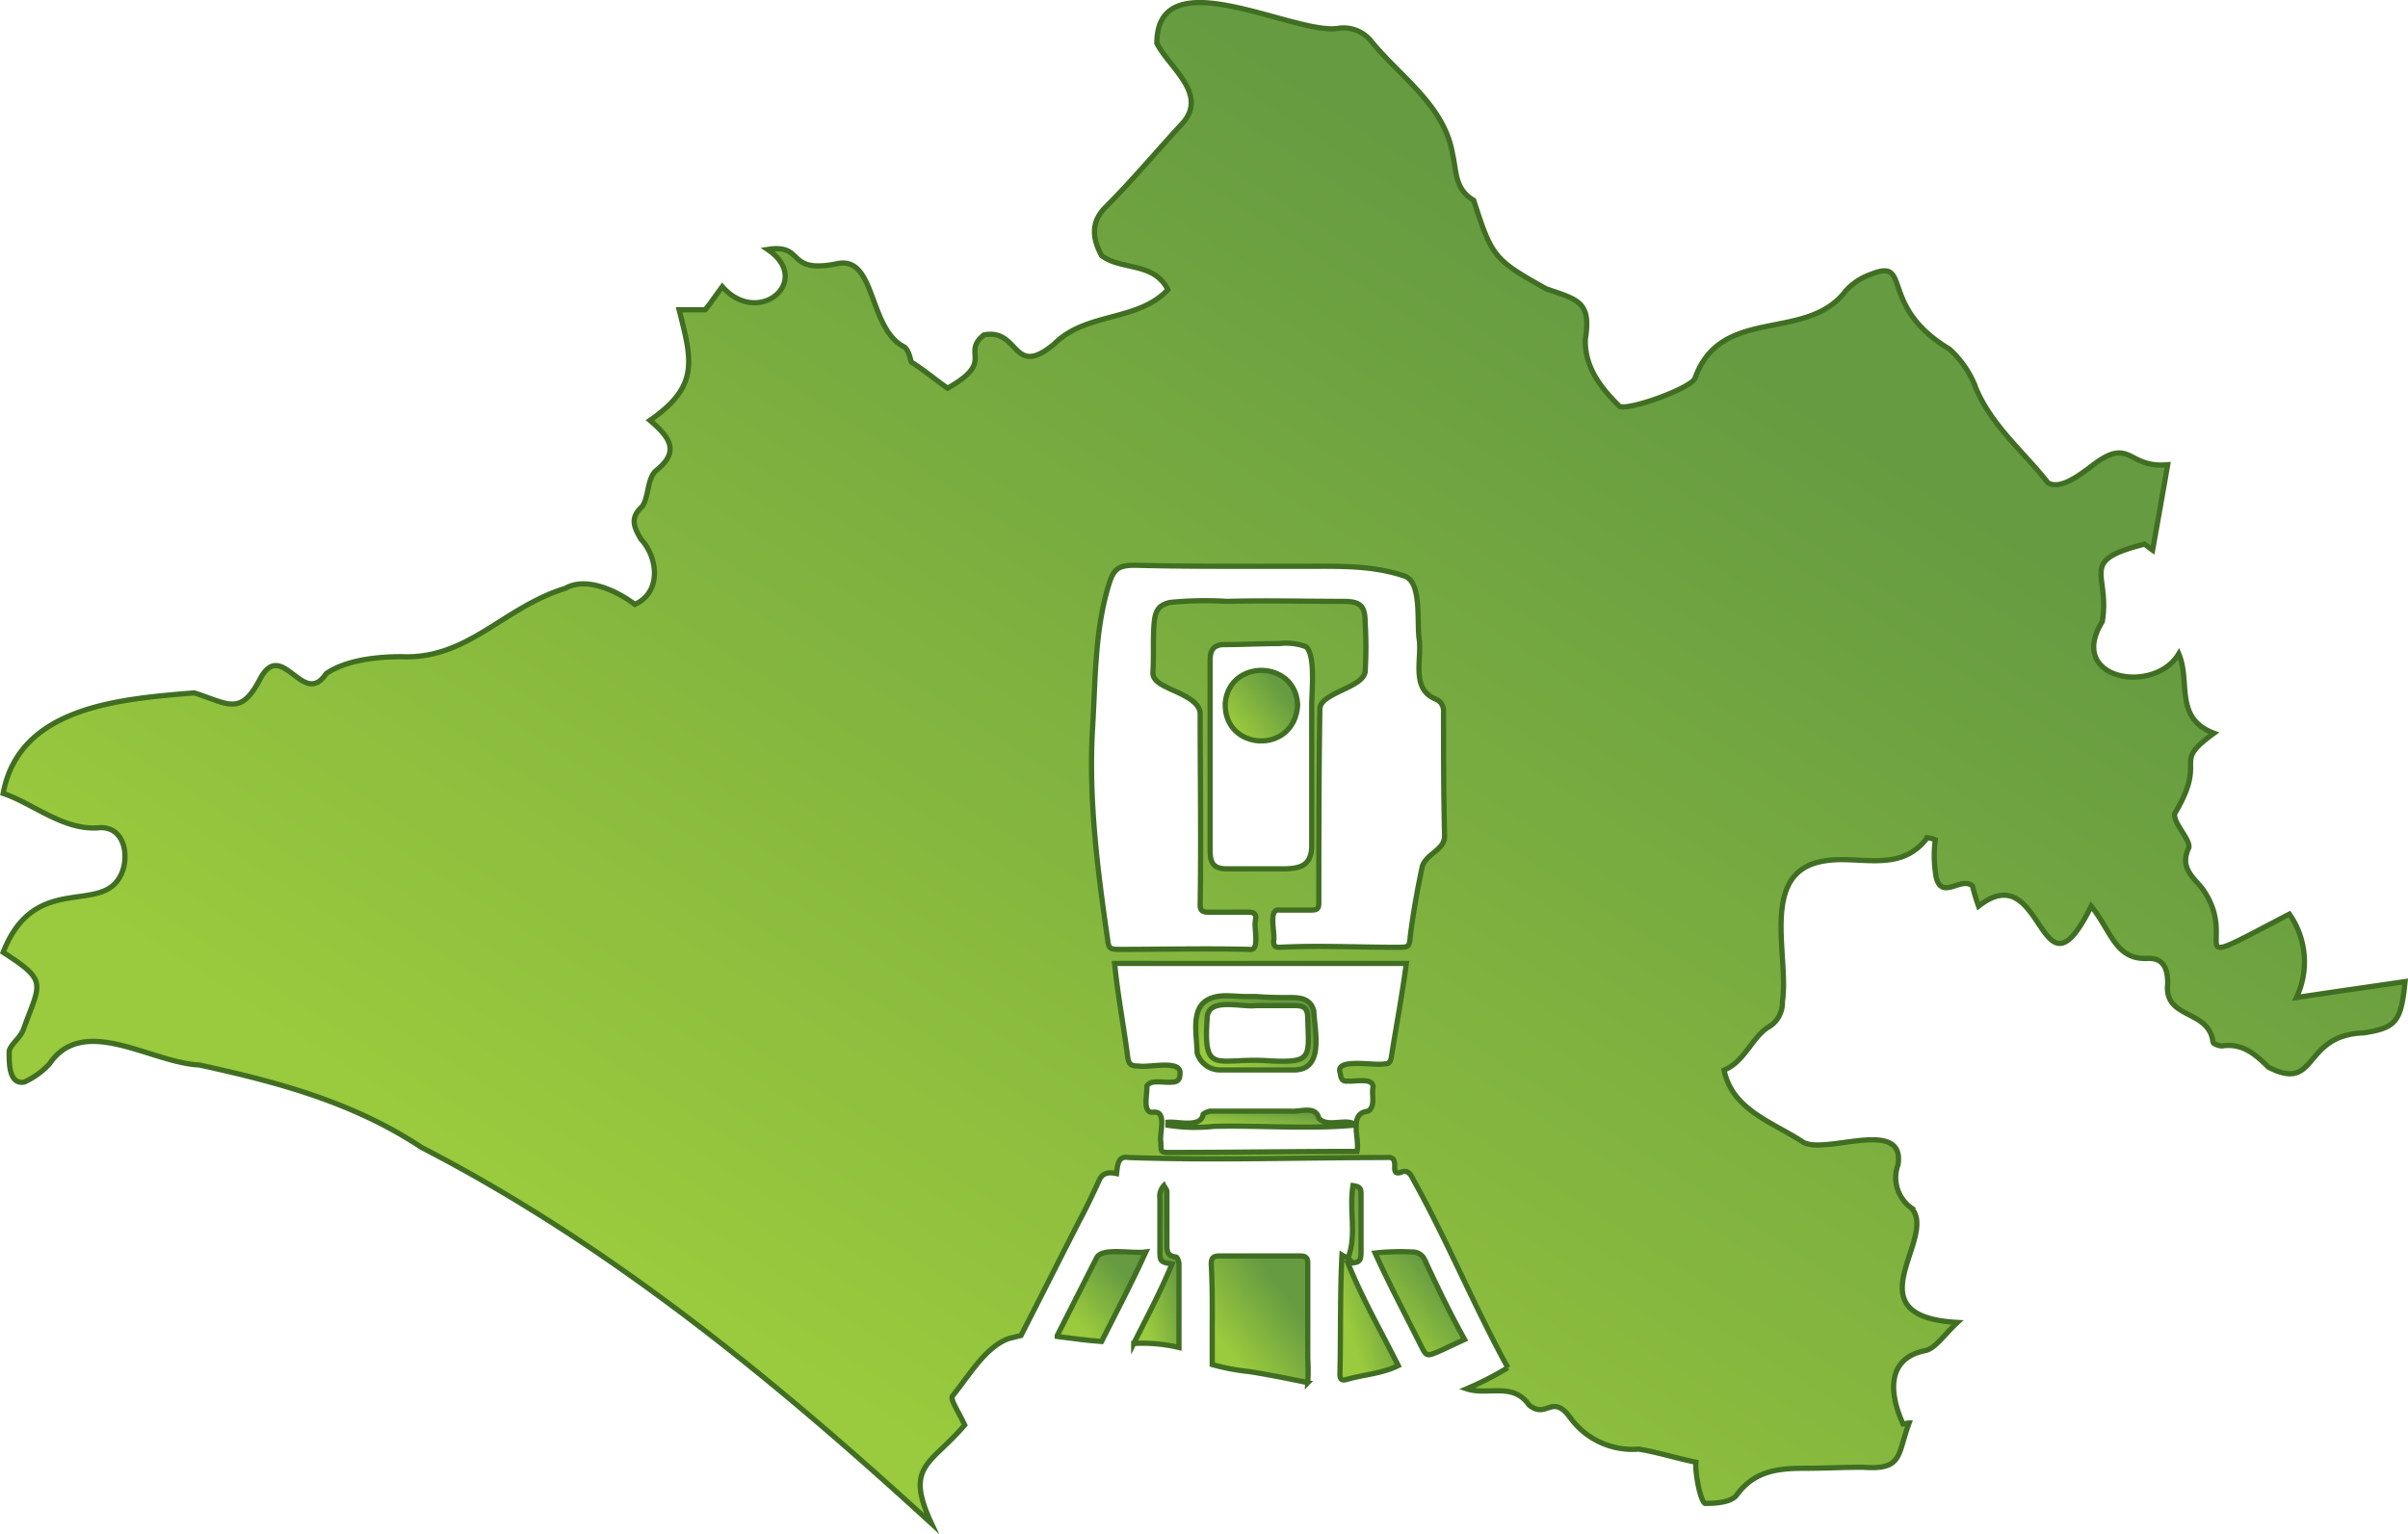 <svg xmlns="http://www.w3.org/2000/svg" xmlns:xlink="http://www.w3.org/1999/xlink" width="230.58" height="146.949" viewBox="0 0 230.58 146.949">
  <defs>
    <linearGradient id="linear-gradient" x1="0.208" y1="0.777" x2="0.722" y2="0.259" gradientUnits="objectBoundingBox">
      <stop offset="0" stop-color="#9aca3d"/>
      <stop offset="1" stop-color="#669b41"/>
    </linearGradient>
  </defs>
  <g id="Icon" transform="translate(0.307 0.247)">
    <g id="Group_1" data-name="Group 1">
      <path id="Path_1" data-name="Path 1" d="M158.01,135.428h6.934c3.082.1,2.119-3.66,2.023-5.682-.289-1.059-1.156-1.252-2.119-1.252-1.156,0-2.215,0-3.371-.1h-1.059c-1.156,0-2.5-.289-3.564.289-1.734.867-1.059,3.563-1.059,5.1A2.283,2.283,0,0,0,158.01,135.428Zm-1.252-4.912c0-2.119,3.275-1.059,4.719-1.252h3.66c.963,0,1.252.289,1.252,1.252.1,3.66.482,4.238-3.564,4.045C157.721,134.176,156.373,136.1,156.758,130.516Z" transform="translate(-41.473 -33.195)" stroke="#406e22" stroke-miterlimit="10" stroke-width="0.5" fill="url(#linear-gradient)"/>
      <path id="Path_2" data-name="Path 2" d="M177.064,153.8a22.033,22.033,0,0,0-3.564.1c1.348,2.986,2.889,5.875,4.334,8.764.578,1.156.578,1.156,1.734.674.867-.385,1.637-.771,2.5-1.156-1.445-2.6-2.6-5.008-3.852-7.7A1.258,1.258,0,0,0,177.064,153.8Z" transform="translate(-42.131 -34.133)" stroke="#406e22" stroke-miterlimit="10" stroke-width="0.5" fill="url(#linear-gradient)"/>
      <path id="Path_3" data-name="Path 3" d="M170.193,153.846c-.193,3.852-.1,7.512-.193,11.365,0,.482.1.674.578.578,1.637-.482,3.467-.578,5.008-1.348-1.637-3.275-3.467-6.453-4.816-9.824,1.156,0,1.252-.193,1.252-1.156v-5.49c0-.578-.193-.674-.771-.771-.385,2.312.385,4.816-.482,6.934A3.17,3.17,0,0,1,170.193,153.846Z" transform="translate(-42.002 -33.891)" stroke="#406e22" stroke-miterlimit="10" stroke-width="0.5" fill="url(#linear-gradient)"/>
      <path id="Path_4" data-name="Path 4" d="M157.3,160.364V164.6a21.2,21.2,0,0,0,3.564.674c1.83.289,3.756.674,5.586,1.059a18.527,18.527,0,0,0,0-2.311v-9.15c0-.482-.193-.674-.674-.674h-7.8c-.578,0-.77.193-.77.77.1,1.83.1,3.564.1,5.393Z" transform="translate(-41.53 -34.149)" stroke="#406e22" stroke-miterlimit="10" stroke-width="0.5" fill="url(#linear-gradient)"/>
      <path id="Path_5" data-name="Path 5" d="M153.834,162.706h0v-7.994c0-.289-.193-.674-.289-.674-.963-.1-.867-.77-.867-1.348v-4.912c0-.193-.193-.385-.289-.578a1.517,1.517,0,0,0-.385,1.252v4.912c0,1.059,0,1.156,1.156,1.348-1.059,2.6-2.408,5.1-3.66,7.609A15.129,15.129,0,0,1,153.834,162.706Z" transform="translate(-41.246 -33.891)" stroke="#406e22" stroke-miterlimit="10" stroke-width="0.5" fill="url(#linear-gradient)"/>
      <path id="Path_6" data-name="Path 6" d="M145.656,154.376c-1.252,2.5-2.5,4.912-3.756,7.416v.1c1.445.193,2.889.385,4.238.482,1.445-2.889,2.889-5.586,4.238-8.572C149.027,153.991,146.138,153.317,145.656,154.376Z" transform="translate(-40.966 -34.133)" stroke="#406e22" stroke-miterlimit="10" stroke-width="0.5" fill="url(#linear-gradient)"/>
      <path id="Path_7" data-name="Path 7" d="M158.6,99.081c-.193,4.623,6.646,5.008,6.934.193C165.342,94.939,158.985,94.843,158.6,99.081Z" transform="translate(-41.581 -32.001)" stroke="#406e22" stroke-miterlimit="10" stroke-width="0.5" fill="url(#linear-gradient)"/>
      <path id="Path_8" data-name="Path 8" d="M152.9,140.856v.289a17.067,17.067,0,0,0,4.43.1c4.43-.1,8.957.289,13.291-.1v-.193c-.963-.385-2.5.385-3.275-.482-.289-1.252-1.83-.578-2.7-.674h-7.7a1.438,1.438,0,0,0-.674.289C156.078,141.434,153.863,140.759,152.9,140.856Z" transform="translate(-41.371 -33.614)" stroke="#406e22" stroke-miterlimit="10" stroke-width="0.5" fill="url(#linear-gradient)"/>
      <path id="Path_9" data-name="Path 9" d="M256.69,124.85a7.987,7.987,0,0,0-.674-7.994c-11.268,5.875-4.527,2.793-8.379-2.5-.963-1.156-2.119-2.023-1.252-3.852.193-.771-1.541-2.408-1.348-3.275,3.275-5.49-.482-4.623,3.756-7.7-3.852-1.445-2.215-4.912-3.371-7.609-2.311,3.949-10.787,2.5-7.32-3.082.77-4.719-2.408-5.779,4.045-7.416.289.193.482.385.771.578.482-2.7.963-5.393,1.445-8.186-4.045.385-3.467-2.986-7.609.385-.963.674-2.7,2.023-3.852,1.348-2.5-3.178-5.682-5.682-7.127-9.631a9.665,9.665,0,0,0-2.311-3.178c-6.934-4.141-3.467-8.861-7.609-7.127a5.74,5.74,0,0,0-2.311,1.541c-3.756,5.008-11.943,1.348-14.447,8.379-.385.963-6.26,3.082-7.223,2.7-1.637-1.637-3.371-3.66-3.275-6.453.578-3.564-.674-3.756-3.756-4.816-5.008-2.793-5.2-3.082-6.934-8.475-1.83-1.059-1.637-2.793-2.023-4.43-.77-4.623-4.912-7.32-7.7-10.691A3.408,3.408,0,0,0,165,32.006c-4.141.77-17.432-6.838-17.432,1.445,1.156,2.311,4.912,4.816,2.5,7.609-2.5,2.7-4.816,5.49-7.416,8.09-1.541,1.541-1.156,3.178-.385,4.623,1.83,1.445,5.008.578,6.357,3.275-2.889,3.082-7.8,2.119-10.883,5.2-4.045,3.371-3.275-1.541-6.742-.867-2.215,1.83,1.156,2.5-3.467,5.1-1.252-.867-2.119-1.637-3.467-2.5-.1-.193-.193-1.059-.674-1.445-3.467-1.734-2.7-8.668-6.357-7.994-5.1,1.059-3.082-1.926-6.742-1.348,4.43,2.986-.867,7.512-4.334,3.564-.578.77-1.156,1.637-1.637,2.215h-2.5c1.252,4.912,1.926,7.32-2.793,10.594,1.926,1.637,2.889,2.986.578,4.816-.867.771-.674,2.6-1.348,3.467-1.156,1.059-.77,1.926-.1,3.082,1.637,1.734,2.023,5.1-.578,6.26-1.637-1.252-4.623-2.7-6.645-1.541-5.971,1.83-9.342,6.838-15.7,6.549-2.215,0-5.3.289-7.223,1.637-2.215,3.371-4.238-3.564-6.357.578-1.83,3.467-2.986,2.311-6.26,1.252-6.934.578-16.758,1.252-18.3,9.631,2.889.963,5.875,3.66,9.342,3.275,2.311,0,2.7,2.7,2.023,4.334-1.734,4.238-8.283-.289-11.365,7.609,4.334,2.793,3.564,2.889,1.926,7.416-.289.77-1.156,1.348-1.348,2.023,0,.963-.1,3.275,1.445,2.986a7.349,7.349,0,0,0,2.408-1.734c3.275-4.816,9.727-.1,14.35.1,7.512,1.637,14.736,3.564,21.285,7.9,18.107,9.342,33.9,22.344,48.83,36.021-2.6-5.586-.1-5.586,3.178-9.439-.578-1.252-1.445-2.5-1.156-2.793,1.637-2.023,3.178-4.719,5.393-5.49l1.156-.289c1.926-3.756,3.756-7.416,5.682-11.172.674-1.252,1.252-2.5,1.83-3.756.289-.578.771-.77,1.637-.578.1-.771.1-1.734,1.156-1.541,8.186.289,16.469,0,24.656,0,1.541-.193.193,1.734,1.348,1.445.77-.385,1.059.289,1.252.674,3.275,5.875,5.779,12.039,9.053,18.01a30.509,30.509,0,0,1-3.949,2.023c2.023.674,4.43-.674,5.971,1.541,1.734,1.445,2.215-1.252,4.045,1.348a7.351,7.351,0,0,0,6.453,2.889c1.83.289,3.564.867,5.49,1.252-.1.867.385,3.66.867,3.949,1.059,0,2.6-.1,3.082-.867,1.734-2.311,4.045-2.5,6.549-2.5,1.83,0,3.66-.1,5.49-.1,3.852.289,3.275-1.156,4.43-4.238-.193,0-.385.1-.578.1-1.252-2.7-1.734-6.26,2.119-7.031.963-.193,1.83-1.541,3.082-2.7-10.4-.578-1.734-8.186-4.43-10.98a3.569,3.569,0,0,1-1.252-4.141c.674-4.527-6.838-.963-9.053-2.119-2.889-1.926-6.838-3.082-7.609-6.934,1.926-.77,2.6-2.986,4.141-4.045a2.712,2.712,0,0,0,1.445-2.5c.674-4.43-2.311-12.521,4.045-13.484,3.275-.578,7.223,1.252,9.824-2.215a2.315,2.315,0,0,1,.77.193,11.672,11.672,0,0,0,.1,3.66c.578,2.119,2.408-.193,3.467.771a17.822,17.822,0,0,0,.578,1.926c6.357-5.008,5.779,10.113,10.787,0,1.926,2.408,2.311,5.1,5.3,5.008,1.637-.1,2.023.963,2.023,2.408-.385,3.467,3.949,2.408,4.334,5.586,0,.193.578.385.867.385,1.926-.289,3.178.77,4.43,2.023,4.816,2.5,3.178-3.082,9.15-3.275,3.082-.482,3.564-1.059,3.949-4.912C263.914,123.791,260.446,124.272,256.69,124.85Zm-86.68,5.779c-.1.482-.289.578-.674.578-.867.193-4.623-.578-4.238.77.1.482.1.963.77.867.578.1,2.408-.385,2.408.578-.193.674.289,1.83-.482,2.311-1.926.193-.77,2.6-1.059,3.852-5.971,0-11.846.1-17.818.1-.963,0-.963,0-.963-.963-.193-.867.674-3.082-.77-2.889-1.059.1-.482-1.926-.578-2.5.385-.674,1.637-.289,2.408-.385.578,0,.77-.289.77-.771.193-1.445-2.986-.578-3.949-.77-.674,0-.963-.1-1.059-.867-.385-2.986-.963-5.971-1.252-8.957h27.93C171.069,124.561,170.492,127.547,170.01,130.629ZM162.4,110.211c0,1.926-.963,2.311-2.793,2.311h-5.3c-1.252,0-1.637-.482-1.637-1.734V92.49c0-.963.385-1.445,1.348-1.445,1.734,0,3.467-.1,5.3-.1a5.452,5.452,0,0,1,2.5.289c.963.674.578,4.334.578,5.682v13.291ZM173,112.234q-.722,3.323-1.156,6.645c-.1,1.156-.1,1.156-1.348,1.156-3.756,0-7.512-.193-11.172,0-.385,0-.578-.1-.578-.578.193-.674-.578-3.178.578-2.986h2.986c.578,0,.77-.1.77-.674,0-6.164,0-12.424.1-18.588,0-1.541,4.141-2.023,4.334-3.564a38.576,38.576,0,0,0,0-4.719c0-1.637-.482-2.023-2.119-2.023-3.66,0-7.32-.1-11.076,0a34.633,34.633,0,0,0-5.49.1c-1.252.289-1.445.963-1.541,2.215-.1,1.541,0,2.986-.1,4.527,0,.77.867,1.156,1.445,1.445.963.482,2.986,1.156,3.082,2.408,0,6.164.1,12.232,0,18.4,0,.482.193.674.77.674h3.852c.578,0,.771.193.674.77-.193.674.482,2.986-.578,2.793-4.141-.1-8.283,0-12.424,0-.963,0-1.059-.1-1.156-.963-.963-6.646-1.83-13.387-1.445-20.129.289-4.623.193-9.342,1.541-13.773.482-1.637.963-1.926,2.6-1.926,3.564.1,7.223.1,10.787.1h5.682c3.178,0,6.26-.1,9.342.963,1.637.674,1.059,4.623,1.348,6.164.193,1.926-.77,4.623,1.541,5.586a1.2,1.2,0,0,1,.77,1.156c0,3.949,0,7.9.1,11.846C175.211,110.693,173.477,110.981,173,112.234Z" transform="translate(-37.1 -29.551)" stroke="#406e22" stroke-miterlimit="10" stroke-width="0.5" fill="url(#linear-gradient)"/>
    </g>
  </g>
</svg>
